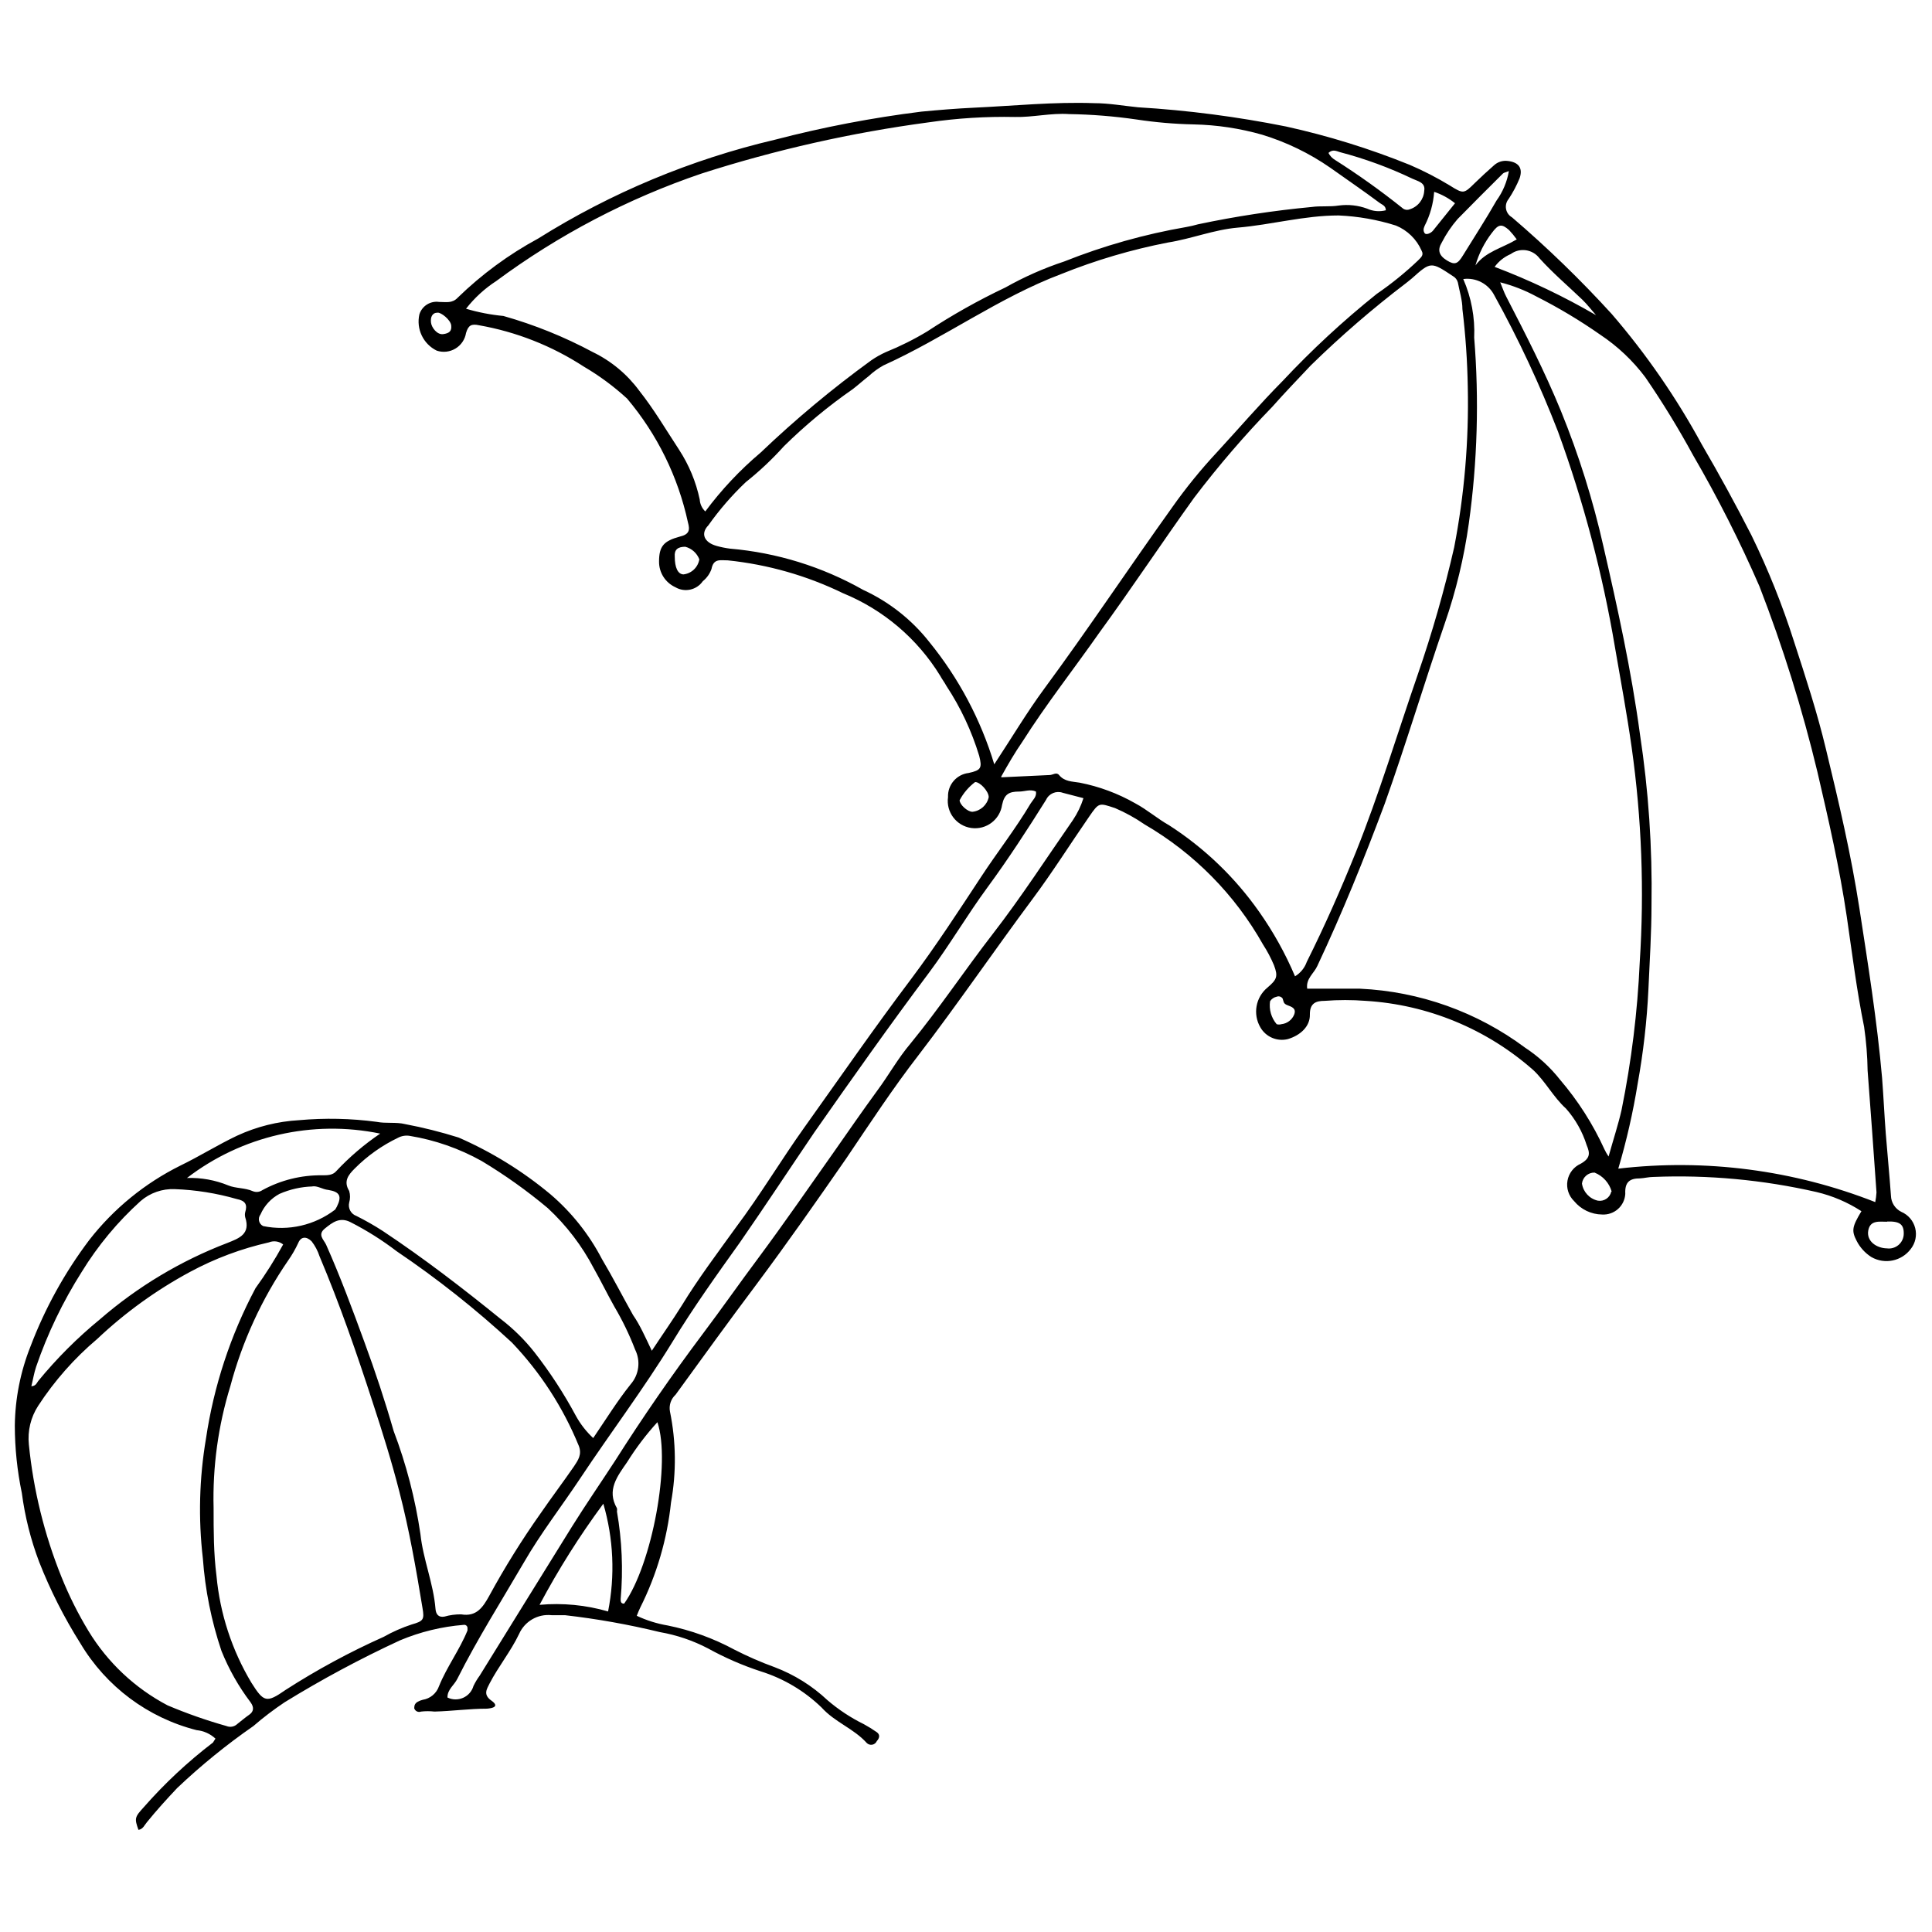 <?xml version="1.0" encoding="UTF-8"?>
<!-- Uploaded to: ICON Repo, www.svgrepo.com, Generator: ICON Repo Mixer Tools -->
<svg width="800px" height="800px" version="1.1" viewBox="144 144 512 512" xmlns="http://www.w3.org/2000/svg">
 <defs>
  <clipPath id="a">
   <path d="m148.09 171h503.81v458h-503.81z"/>
  </clipPath>
 </defs>
 <g clip-path="url(#a)">
  <path d="m316.74 501.96c2.844-4.32 5.469-8.043 7.934-11.98 4.375-7.168 9.41-13.84 14.332-20.676 6.562-8.754 12.031-17.945 18.16-26.531 9.41-13.184 18.598-26.477 28.336-39.387 6.562-8.754 12.527-17.941 18.543-27.078 4.266-6.508 9.082-12.637 13.074-19.363 0.602-0.984 1.641-1.75 1.422-3.172-1.477-0.711-3.008 0-4.43 0-2.625 0-3.938 0.602-4.539 3.5h-0.004c-0.559 3.957-4.219 6.711-8.176 6.152-3.957-0.559-6.715-4.219-6.156-8.18-0.137-3.234 2.254-6.027 5.473-6.398 3.281-0.711 3.609-1.312 2.789-4.539-1.992-6.566-4.922-12.812-8.699-18.547-0.492-0.93-1.148-1.75-1.641-2.68-6.047-9.844-15.07-17.508-25.766-21.879-9.586-4.66-19.918-7.602-30.523-8.699-2.023 0-3.773-0.547-4.32 2.297-0.449 1.27-1.246 2.387-2.297 3.227-1.637 2.356-4.809 3.047-7.277 1.59-2.652-1.211-4.344-3.867-4.32-6.785 0-4.102 1.258-5.469 5.469-6.617 2.625-0.602 2.734-1.805 2.188-3.773v-0.004c-2.613-12.094-8.156-23.363-16.137-32.82-3.519-3.223-7.367-6.066-11.484-8.477-8.418-5.477-17.848-9.199-27.734-10.941-2.023-0.438-2.844 0-3.445 2.023h-0.004c-0.277 1.727-1.301 3.242-2.797 4.144-1.492 0.906-3.312 1.109-4.969 0.559-3.582-1.754-5.484-5.738-4.598-9.625 0.699-2.219 2.898-3.606 5.199-3.285 1.859 0 3.5 0.438 4.977-1.148 6.34-6.168 13.5-11.434 21.281-15.645 19.348-12.133 40.562-20.984 62.797-26.203 12.75-3.324 25.707-5.809 38.785-7.438 4.648-0.438 9.246-0.82 13.895-1.039 10.613-0.492 21.223-1.586 31.891-1.203 3.883 0 7.769 0.711 11.652 1.094 13.156 0.793 26.242 2.496 39.168 5.086 11.203 2.469 22.184 5.871 32.82 10.176 3.66 1.57 7.207 3.398 10.613 5.469 3.664 2.297 3.719 2.188 6.672-0.711 1.641-1.586 3.281-3.117 4.977-4.594 0.996-0.941 2.363-1.387 3.723-1.203 2.844 0.328 4.047 1.859 3.117 4.594-0.785 1.914-1.758 3.746-2.898 5.469-0.613 0.734-0.867 1.699-0.699 2.641 0.168 0.938 0.746 1.754 1.574 2.231 9.324 7.981 18.148 16.531 26.422 25.602 9.18 10.652 17.195 22.262 23.902 34.625 4.594 7.879 8.973 15.883 13.129 24.016 4.465 9.137 8.246 18.586 11.324 28.281 3.062 9.41 6.125 18.762 8.426 28.391 3.391 14.004 6.672 27.953 8.863 42.176 2.188 14.223 4.703 29.867 6.016 44.965 0.383 4.922 0.602 9.902 0.984 14.824 0.383 4.922 0.984 10.941 1.367 16.41 0.051 1.816 1.105 3.457 2.734 4.266 1.832 0.781 3.195 2.371 3.688 4.301 0.496 1.934 0.062 3.981-1.172 5.547-2.441 3.25-6.926 4.164-10.449 2.133-1.652-1.051-2.992-2.523-3.883-4.266-1.422-2.734-1.203-3.773 1.258-7.879-3.652-2.371-7.688-4.09-11.926-5.086-14.164-3.238-28.695-4.582-43.215-3.992-1.203 0-2.406 0.328-3.555 0.383-2.625 0-4.047 0.875-3.883 4.102-0.086 1.539-0.777 2.981-1.93 4.008-1.148 1.023-2.66 1.551-4.199 1.461-2.883-0.023-5.606-1.328-7.438-3.555-1.445-1.402-2.102-3.43-1.75-5.414 0.348-1.984 1.66-3.664 3.5-4.488 2.625-1.477 2.461-2.844 1.586-4.922-1.125-3.574-2.988-6.875-5.469-9.684-3.336-3.008-5.469-7.223-8.699-10.23v0.004c-12.332-10.883-27.945-17.332-44.363-18.328-3.641-0.285-7.301-0.285-10.941 0-2.188 0-3.938 0.547-3.883 3.664 0.055 3.117-2.516 5.469-5.797 6.453v0.004c-2.867 0.73-5.871-0.547-7.332-3.117-2.027-3.488-1.238-7.926 1.859-10.504 2.516-2.133 2.898-2.953 1.75-5.961-0.805-1.906-1.773-3.738-2.898-5.473-7.441-13.219-18.281-24.211-31.398-31.836-2.457-1.695-5.078-3.144-7.824-4.32-4.211-1.367-4.211-1.586-6.836 2.242-5.031 7.277-9.738 14.77-15.043 21.883-10.176 13.676-19.801 27.789-30.195 41.355-6.781 8.754-12.855 18.051-19.145 27.352-7.769 11.215-15.59 22.375-23.742 33.312-7.277 9.684-14.387 19.527-21.5 29.32-1.242 1.133-1.801 2.832-1.477 4.484 1.621 7.934 1.715 16.102 0.273 24.07-1.02 9.695-3.777 19.129-8.148 27.844-0.328 0.656-0.602 1.367-0.93 2.188 2.602 1.227 5.363 2.09 8.203 2.57 6.172 1.25 12.125 3.406 17.668 6.398 3.457 1.773 7.019 3.328 10.668 4.652 5.199 1.969 9.957 4.941 14.004 8.75 2.93 2.512 6.164 4.644 9.629 6.348 1.188 0.645 2.336 1.359 3.445 2.133 0.93 0.656 0.711 1.586 0 2.352-0.219 0.5-0.672 0.863-1.211 0.961-0.535 0.098-1.086-0.078-1.469-0.469-3.445-3.828-8.426-5.469-11.98-9.41-4.559-4.406-10.086-7.684-16.137-9.57-4.832-1.582-9.5-3.617-13.949-6.074-4-2.09-8.301-3.547-12.746-4.32-8.285-2.016-16.691-3.516-25.164-4.484h-3.555c-3.641-0.383-7.109 1.629-8.59 4.977-2.188 4.594-5.469 8.59-7.824 13.129-0.766 1.531-1.75 2.953 0.492 4.539 2.242 1.586 0.273 2.023-1.203 2.133-4.648 0-9.301 0.656-13.895 0.766h0.004c-1.184-0.133-2.375-0.133-3.555 0-0.355 0.141-0.754 0.125-1.094-0.043-0.344-0.164-0.602-0.465-0.715-0.832 0-0.875 0.273-1.367 0.984-1.75 0.398-0.219 0.82-0.383 1.262-0.492 1.996-0.312 3.656-1.699 4.32-3.609 2.078-5.141 5.469-9.629 7.551-14.77v-0.766h-0.004c-0.039-0.234-0.172-0.441-0.367-0.578-0.195-0.133-0.438-0.18-0.672-0.133-5.797 0.461-11.484 1.848-16.848 4.102-10.508 4.859-20.719 10.34-30.578 16.41-2.883 1.926-5.641 4.023-8.262 6.293-7.133 4.949-13.883 10.434-20.184 16.41-2.789 2.953-5.469 5.906-8.043 9.082-0.656 0.766-1.039 1.859-2.242 2.023-1.094-3.062-0.984-3.391 1.422-6.016v-0.004c5.527-6.301 11.664-12.035 18.328-17.121 0 0 0.328-0.492 0.656-1.039-1.371-1.273-3.117-2.062-4.981-2.242-12.902-3.273-23.98-11.539-30.797-22.977-4.32-6.84-7.981-14.074-10.941-21.605-2.234-5.894-3.773-12.023-4.594-18.273-1.223-5.863-1.844-11.84-1.859-17.832 0.086-7.195 1.492-14.316 4.156-21.004 3.832-10.102 9.082-19.605 15.59-28.227 6.465-8.289 14.711-15.02 24.125-19.695 5.086-2.461 9.848-5.469 15.043-7.934v0.004c5.164-2.391 10.73-3.785 16.41-4.106 6.852-0.617 13.75-0.473 20.57 0.441 2.461 0.492 5.141 0 7.551 0.602h-0.004c4.789 0.906 9.52 2.094 14.168 3.555 8.785 3.84 16.98 8.902 24.344 15.043 5.594 4.781 10.219 10.594 13.621 17.121 2.898 4.867 5.469 9.902 8.262 14.879 1.859 2.68 3.172 5.688 4.977 9.465zm90.75-155.41c4.648-7.055 8.645-13.785 13.238-20.02 11.652-15.809 22.484-32.109 33.914-48.082v-0.004c3.621-5.133 7.59-10.012 11.871-14.605 5.797-6.289 11.324-12.746 17.34-18.816 7.769-8.301 16.125-16.035 25-23.141 3.879-2.656 7.535-5.621 10.941-8.859 0.711-0.766 1.641-1.367 0.93-2.625v-0.004c-1.32-3-3.75-5.371-6.781-6.617-4.93-1.562-10.043-2.461-15.207-2.68-9.082 0-17.777 2.461-26.75 3.227-6.289 0.547-12.199 2.953-18.434 3.938h-0.004c-9.688 1.879-19.18 4.684-28.336 8.371-16.41 6.18-30.961 16.902-47.043 24.18v-0.004c-1.445 0.801-2.785 1.773-3.992 2.902-1.422 1.094-2.734 2.297-4.156 3.391-6.512 4.519-12.625 9.59-18.273 15.152-3.102 3.449-6.484 6.633-10.117 9.52-3.664 3.481-6.981 7.309-9.902 11.43-2.188 2.242-1.039 4.594 2.188 5.469v0.004c1.148 0.32 2.32 0.559 3.5 0.711 12.43 1.062 24.484 4.793 35.34 10.941 6.844 3.144 12.84 7.867 17.504 13.785 7.805 9.582 13.66 20.602 17.23 32.438zm1.859 3.445 12.801-0.602c0.875 0 1.805-0.875 2.516 0 1.422 1.75 3.445 1.695 5.469 2.023h0.004c5.168 1.012 10.137 2.859 14.715 5.473 3.172 1.695 5.906 4.102 9.027 5.852h-0.004c9.332 6.016 17.414 13.781 23.797 22.867 3.773 5.352 6.965 11.09 9.52 17.121 1.453-0.875 2.555-2.231 3.117-3.828 4.758-9.52 9.027-19.199 13.02-29.102 6.18-15.426 10.941-31.289 16.41-47.098v-0.004c3.812-11.031 7.027-22.262 9.629-33.641 2.703-13.984 3.91-28.211 3.609-42.449-0.117-6.914-0.59-13.816-1.422-20.68 0-2.352-0.766-4.703-1.203-7.055-0.184-0.723-0.66-1.34-1.312-1.695-5.852-3.883-5.852-3.883-10.941 0.656l-1.422 1.148c-8.887 6.762-17.348 14.07-25.328 21.879-3.391 3.609-6.836 7.168-10.176 10.941-7.387 7.617-14.312 15.676-20.73 24.125-8.48 11.816-16.41 23.797-25.055 35.664-6.781 9.684-14.113 18.98-20.457 28.992-1.969 2.848-3.723 5.856-5.582 9.191zm163.51 103.71c23.082-2.691 46.477 0.352 68.102 8.863 0.164-0.848 0.273-1.707 0.328-2.57-0.766-10.941-1.531-21.5-2.352-32.273-0.059-3.883-0.371-7.758-0.93-11.598-1.969-9.684-3.172-19.473-4.594-29.211-1.914-12.91-4.812-25.602-7.769-38.293-4.019-16.734-9.152-33.184-15.371-49.23-5.188-11.93-11.07-23.547-17.613-34.793-3.859-7.086-8.074-13.969-12.637-20.621-3.305-4.406-7.34-8.219-11.926-11.27-5.387-3.769-11.035-7.148-16.902-10.121-3.039-1.648-6.273-2.918-9.625-3.773 0.656 1.586 1.039 2.734 1.586 3.773 5.141 9.957 10.23 19.91 14.496 30.305 4.738 11.633 8.508 23.633 11.266 35.887 3.773 16.41 7.387 32.82 9.684 49.777 2.277 14.949 3.301 30.066 3.062 45.184 0 7.496-0.492 14.988-0.82 22.484-0.398 8.367-1.352 16.699-2.844 24.945-1.23 7.613-2.949 15.141-5.141 22.535zm-241.95-174.17c4.269-5.742 9.188-10.973 14.66-15.59 9.215-8.797 19.008-16.965 29.32-24.453 1.227-0.844 2.523-1.578 3.883-2.188 3.785-1.531 7.445-3.359 10.941-5.469 6.633-4.359 13.559-8.254 20.73-11.652 4.961-2.797 10.184-5.106 15.59-6.891 10.449-4.164 21.305-7.227 32.387-9.137 1.031-0.184 2.055-0.422 3.062-0.711 9.949-2.106 20.016-3.637 30.141-4.594 2.352-0.328 4.758 0 7.168-0.383 2.527-0.336 5.098-0.055 7.492 0.82 1.559 0.715 3.316 0.867 4.977 0.438 0-1.203-0.984-1.477-1.586-1.914-4.32-3.227-8.754-6.234-13.129-9.355-5.523-3.836-11.617-6.789-18.051-8.754-5.91-1.684-12.016-2.606-18.16-2.734-5.094-0.105-10.172-0.547-15.207-1.312-5.91-0.855-11.863-1.332-17.832-1.422-4.812-0.328-9.52 0.875-14.332 0.766-7.648-0.156-15.297 0.32-22.867 1.422-20.422 2.731-40.559 7.269-60.172 13.566-19.512 6.625-37.871 16.238-54.43 28.5-3.055 1.98-5.754 4.457-7.988 7.328 3.231 0.961 6.547 1.602 9.902 1.918 8.219 2.328 16.16 5.535 23.688 9.57 4.871 2.359 9.098 5.871 12.309 10.23 3.938 4.977 7.109 10.395 10.559 15.645h-0.004c2.621 4.019 4.477 8.488 5.473 13.184 0.07 1.207 0.598 2.34 1.477 3.172zm239.38 170.95c1.312-4.703 2.57-8.48 3.445-12.363 2.613-12.891 4.223-25.969 4.812-39.109 1.234-18.988 0.52-38.051-2.133-56.891-1.258-8.918-2.898-17.723-4.43-26.586-3.273-19.477-8.324-38.613-15.098-57.164-4.809-12.422-10.457-24.504-16.906-36.16-1.559-3.008-4.844-4.715-8.203-4.266 2.144 4.887 3.133 10.203 2.898 15.535 1.328 16.414 0.852 32.922-1.422 49.23-1.266 9.051-3.406 17.953-6.402 26.586-5.469 15.918-10.23 31.836-15.863 47.645-5.469 14.66-11.27 28.992-17.887 43.051-0.875 1.969-3.062 3.336-2.68 6.016h14.004v0.004c15.82 0.73 31.062 6.176 43.762 15.645 3.519 2.309 6.641 5.172 9.246 8.48 4.762 5.562 8.723 11.77 11.758 18.434 0.312 0.668 0.676 1.309 1.098 1.914zm-351.25 23.305c-1.066-0.852-2.512-1.062-3.773-0.547-7.289 1.645-14.32 4.273-20.898 7.82-8.949 4.82-17.227 10.797-24.613 17.781-6.055 5.113-11.324 11.082-15.648 17.723-1.961 3.027-2.832 6.637-2.461 10.227 1.199 12.059 4.109 23.883 8.645 35.121 1.996 4.965 4.391 9.758 7.164 14.332 5.074 8.34 12.312 15.148 20.953 19.691 5.078 2.148 10.285 3.977 15.59 5.473 0.988 0.414 2.129 0.199 2.898-0.547 1.039-0.82 2.078-1.695 3.172-2.461s1.367-1.859 0.328-3.281v-0.004c-3.164-4.176-5.758-8.758-7.711-13.621-2.672-7.926-4.324-16.16-4.926-24.504-1.23-10.562-0.953-21.246 0.824-31.73 2.066-13.941 6.508-27.43 13.125-39.875 2.688-3.707 5.137-7.582 7.332-11.598zm-18.434 69.91c0 5.961 0 11.926 0.766 17.941 0.93 10 4.09 19.664 9.242 28.281 3.281 5.195 3.992 5.469 9.082 1.914 8.293-5.336 16.98-10.035 25.984-14.059 2.363-1.336 4.856-2.438 7.438-3.281 3.062-0.875 3.391-1.258 2.844-4.375-1.695-10.34-3.5-20.676-6.125-30.797-2.023-7.934-4.484-15.809-7.055-23.633-4.266-13.129-8.754-26.094-14.113-38.785-0.461-1.422-1.164-2.754-2.082-3.938-1.367-1.367-2.844-1.312-3.555 0.438-0.754 1.625-1.648 3.18-2.68 4.648-6.969 10.148-12.152 21.418-15.316 33.312-3.223 10.465-4.719 21.387-4.43 32.332zm61.156 28.719c1.441-0.414 2.934-0.613 4.43-0.602 4.102 0.711 5.797-1.914 7.441-4.867v-0.004c4.109-7.551 8.66-14.855 13.621-21.879 2.898-4.211 5.961-8.262 8.863-12.473 1.039-1.586 2.188-3.117 1.258-5.469h-0.004c-4.148-10.145-10.16-19.422-17.723-27.352-9.547-8.82-19.75-16.906-30.523-24.18-3.809-2.914-7.875-5.477-12.145-7.66-2.898-1.531-4.867 0-6.891 1.641s-0.273 2.953 0.328 4.266c3.773 8.48 7 17.176 10.176 25.875 2.844 7.715 5.469 15.645 7.715 23.469h-0.004c3.356 8.832 5.742 18.004 7.113 27.352 0.711 6.727 3.445 13.074 3.992 19.801 0.109 1.48 0.82 2.356 2.352 2.082zm39.441-47.316c3.391-4.977 6.398-9.848 9.902-14.223l-0.004-0.004c2.254-2.543 2.731-6.207 1.203-9.242-1.504-3.922-3.336-7.707-5.469-11.324-1.914-3.391-3.609-6.891-5.469-10.176-3.125-5.981-7.25-11.383-12.199-15.973-5.5-4.609-11.352-8.777-17.504-12.473-5.93-3.316-12.391-5.574-19.094-6.672-1.047-0.172-2.121 0-3.062 0.492-4.289 2.051-8.195 4.828-11.543 8.203-1.641 1.641-3.008 3.336-1.422 5.906v0.004c0.293 1 0.293 2.062 0 3.062-0.371 1.5 0.457 3.039 1.914 3.555 2.406 1.203 4.746 2.535 7.004 3.996 10.941 7.277 21.168 15.152 31.289 23.359v-0.004c3.328 2.555 6.324 5.512 8.918 8.809 4.113 5.277 7.773 10.895 10.938 16.793 1.207 2.203 2.762 4.195 4.598 5.906zm129.92-169.58-5.469-1.422-0.004-0.004c-1.734-0.621-3.656 0.188-4.43 1.863-4.867 7.766-10.012 15.699-15.48 23.137-5.469 7.441-10.066 15.316-15.48 22.594-10.449 13.949-20.457 28.117-30.414 42.34-6.566 9.68-13.074 19.582-19.75 29.211-6.18 8.645-12.363 17.285-17.887 26.367-7.606 12.418-16.41 24.07-24.398 36.105-4.977 7.496-10.504 14.605-14.988 22.375-5.961 10.23-12.309 20.238-17.613 30.797-0.82 1.695-2.68 2.844-2.625 4.977v-0.004c1.309 0.641 2.832 0.668 4.16 0.074 1.332-0.59 2.332-1.738 2.731-3.137 0.465-0.961 1.012-1.875 1.645-2.734 8.152-13.238 16.41-26.477 24.562-39.66 3.664-5.852 7.551-11.488 11.324-17.285 7.289-11.488 15.039-22.703 23.246-33.645 5.031-6.672 9.793-13.512 14.824-20.238 6.781-9.137 13.238-18.488 19.801-27.789 3.828-5.469 7.606-10.941 11.598-16.41 3.008-4.047 5.469-8.535 8.809-12.473 7.66-9.355 14.387-19.473 21.883-29.156 7.496-9.684 14.168-20.02 21.168-30.086 1.199-1.789 2.141-3.742 2.789-5.797zm-278.98 155.85c1.312 0 1.531-0.766 1.969-1.367v-0.004c4.914-6 10.414-11.496 16.414-16.41 9.973-8.637 21.375-15.465 33.695-20.184 3.172-1.258 6.234-2.352 4.758-6.836v-0.004c-0.102-0.43-0.102-0.879 0-1.312 0.656-2.078 0-3.062-2.242-3.5-5.344-1.539-10.855-2.418-16.41-2.625-3.32-0.141-6.57 0.992-9.082 3.172-6.066 5.477-11.316 11.797-15.59 18.762-5 7.887-9.059 16.332-12.09 25.164-0.547 1.641-0.82 3.391-1.258 5.141zm92.613-66.957c-17.965-3.707-36.656 0.586-51.203 11.762 3.746-0.125 7.473 0.547 10.941 1.969 1.969 0.82 4.43 0.602 6.508 1.531 0.832 0.344 1.781 0.242 2.519-0.273 4.859-2.656 10.324-4.016 15.863-3.941 1.367 0 2.789 0 3.719-1.094 3.5-3.742 7.406-7.082 11.652-9.953zm73.465 76.473c-2.996 3.285-5.688 6.84-8.043 10.613-2.57 3.719-5.469 7.387-2.68 12.199 0.055 0.289 0.055 0.586 0 0.875 1.34 7.652 1.668 15.453 0.984 23.191 0 0.547 0 1.258 0.93 1.203 7.387-10.391 12.418-37.414 8.809-48.082zm-31.234 48.41c6.109-0.551 12.27 0.043 18.16 1.754 1.879-9.484 1.449-19.277-1.258-28.555-6.289 8.504-11.938 17.465-16.902 26.801zm-60.172-110.88v0.004c-3.019 0.086-5.988 0.758-8.754 1.969-2.25 1.199-4.023 3.129-5.031 5.469-0.375 0.484-0.516 1.109-0.375 1.703 0.137 0.594 0.535 1.094 1.086 1.359 6.695 1.387 13.664-0.211 19.09-4.375 0 0 0.273-0.492 0.438-0.766 1.367-2.734 0.82-3.938-2.242-4.43-1.641-0.164-2.898-1.203-4.379-0.93zm269.24-273.89c0.391 0.777 1 1.422 1.75 1.859 6.152 3.906 12.086 8.141 17.781 12.691 0.535 0.523 1.332 0.672 2.023 0.383 2.18-0.684 3.703-2.644 3.828-4.926 0.383-2.188-1.75-2.516-3.117-3.172-6.18-2.957-12.629-5.32-19.254-7.055-0.879-0.273-1.918-0.824-3.012 0.219zm47.809 4.812c-0.82 0.328-1.312 0.383-1.586 0.656-4.047 3.992-8.043 8.043-12.035 12.09h0.004c-1.629 1.887-3.027 3.961-4.16 6.18-1.203 1.969-0.766 3.445 1.367 4.758s2.898 0.875 4.266-1.367c2.953-4.812 6.07-9.574 8.863-14.496 1.68-2.32 2.805-4.996 3.285-7.82zm23.195 38.293c-1.258-1.422-2.406-2.953-3.773-4.266-3.773-3.609-7.769-7-11.324-10.941v-0.004c-1.809-2.379-5.195-2.867-7.602-1.094-1.703 0.727-3.18 1.898-4.269 3.394 9.328 3.535 18.348 7.836 26.969 12.855zm77.02 240.14c-2.023 0-4.484-0.492-4.977 2.352-0.492 2.844 2.242 4.648 4.922 4.703h0.004c1.117 0.156 2.246-0.172 3.106-0.906 0.855-0.73 1.359-1.797 1.379-2.922 0.055-2.574-1.094-3.394-4.43-3.285zm-109.07-253.44c2.68-3.664 7.109-4.594 10.941-6.891v-0.004c-0.617-0.867-1.293-1.688-2.023-2.461-1.969-1.75-2.844-1.586-4.539 0.711h-0.004c-1.988 2.578-3.473 5.512-4.375 8.645zm-10.941-19.527v-0.004c-0.219 3.148-1.074 6.219-2.516 9.027-0.383 0.82-0.383 1.422 0 1.969 0.383 0.547 1.641 0 2.188-0.656l5.852-7.277h0.004c-1.676-1.355-3.586-2.394-5.637-3.062zm47.043 264.98 0.004-0.004c-0.648-2.293-2.328-4.152-4.543-5.035-1.691-0.039-3.137 1.219-3.336 2.902 0.328 2.238 2.004 4.043 4.211 4.539 1.637 0.27 3.199-0.785 3.559-2.406zm-165.09-104.54c0-1.531-2.297-4.047-3.609-3.992-1.703 1.285-3.106 2.93-4.102 4.816 0 1.148 2.078 3.062 3.391 3.062 2.133-0.219 3.879-1.789 4.32-3.887zm-83.203-63.727c0 2.898 0.82 4.648 2.297 4.703 2.141-0.238 3.859-1.867 4.215-3.992-0.633-1.645-2.016-2.887-3.723-3.336-1.914 0-2.953 0.711-2.789 2.625zm159.51 116.62c-0.723 0.145-1.355 0.578-1.75 1.203-0.316 2.184 0.32 4.394 1.75 6.074 0.41 0.125 0.852 0.125 1.258 0 1.523-0.16 2.832-1.148 3.394-2.57 0.602-1.641-0.656-2.023-1.805-2.461s-0.984-1.039-1.258-1.75l-0.004-0.004c-0.344-0.52-1.008-0.727-1.586-0.492zm-222.36-181.28c-1.477 0-1.914 1.258-1.75 2.625 0.164 1.367 1.641 3.281 3.227 3.062s2.297-0.766 2.133-2.297c-0.164-1.531-2.734-3.5-3.609-3.391z"/>
 </g>
</svg>